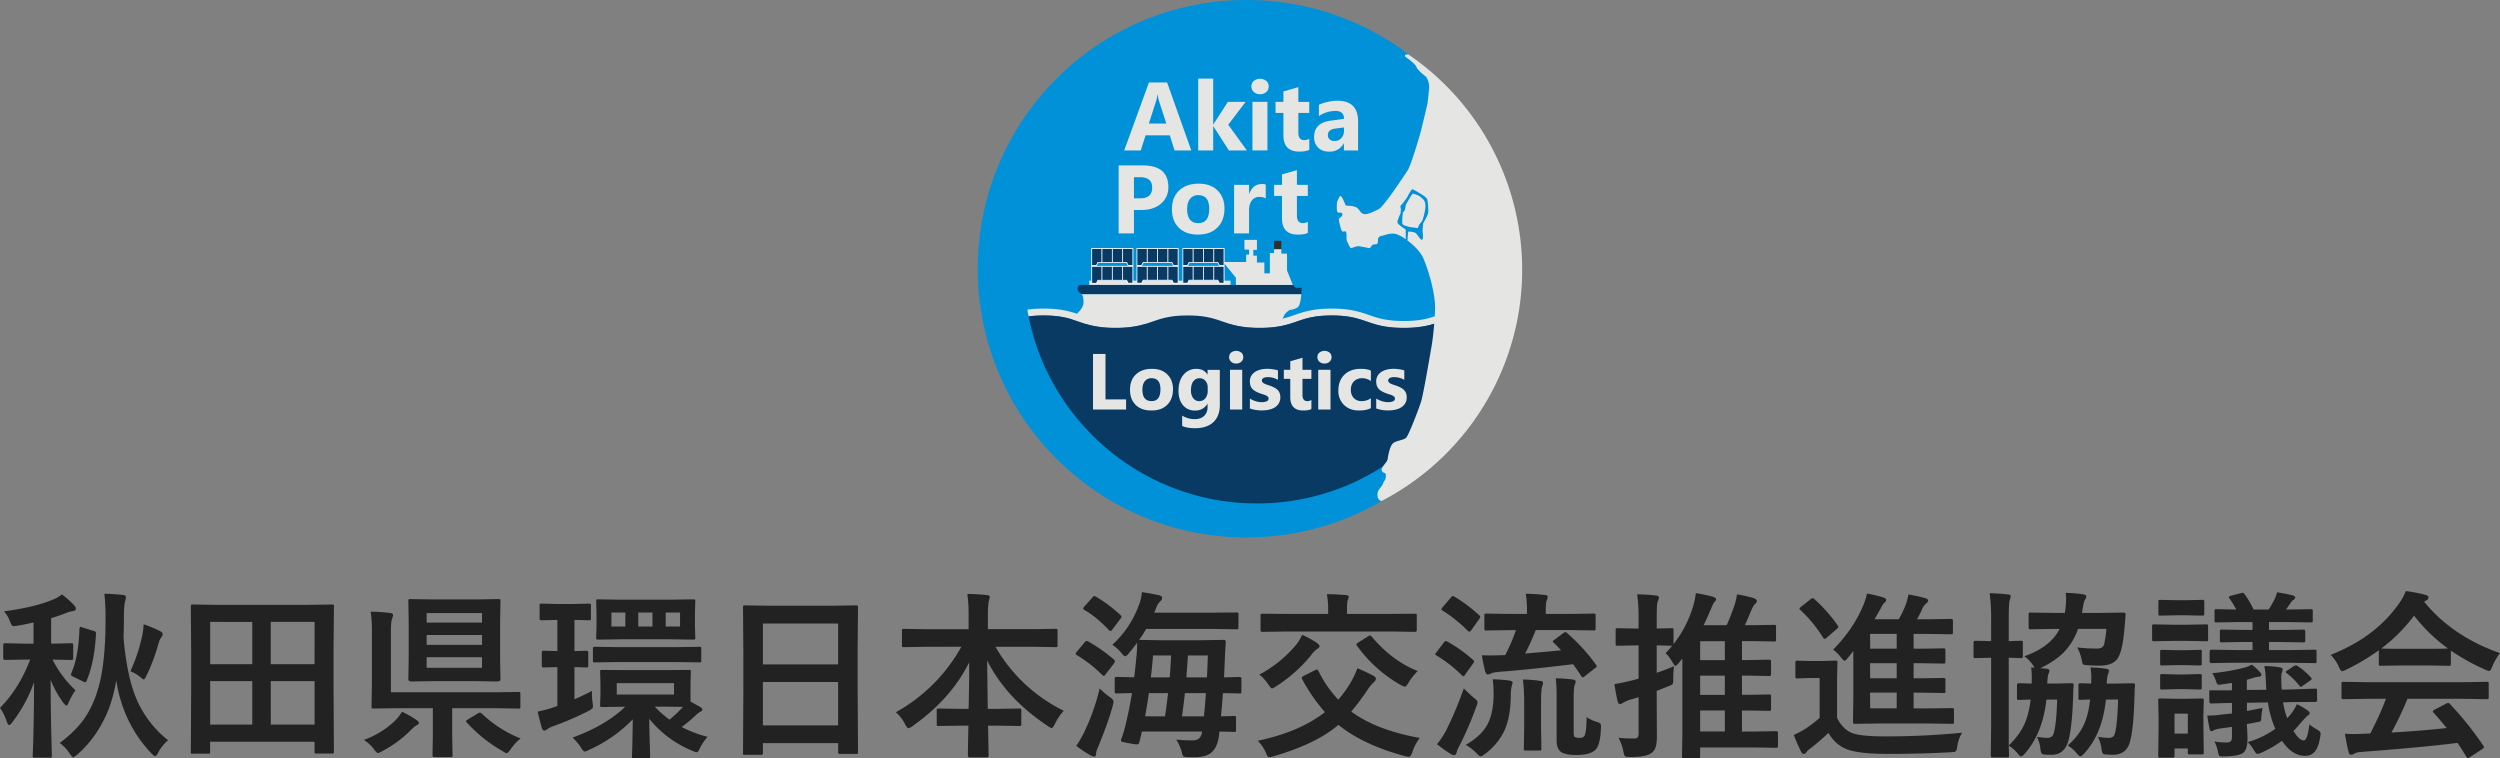 <svg xmlns="http://www.w3.org/2000/svg" viewBox="0 0 2202.51 668.12"><rect x="0" y="0" width="2202.51" height="668.12" fill="#808080" stroke="none"/><defs><style>.cls-1{fill:#0091d8;}.cls-2{fill:#e5e5e4;}.cls-3{fill:#083a63;}.cls-4{fill:#2d2e2e;}.cls-5,.cls-6{fill:#fff;}.cls-6{stroke:#fff;stroke-miterlimit:10;stroke-width:0.5px;}.cls-7{fill:#222;}</style></defs><g id="レイヤー_2" data-name="レイヤー 2"><g id="レイヤー_5" data-name="レイヤー 5"><circle class="cls-1" cx="1098.14" cy="236.74" r="236.74"/><path class="cls-2" d="M919.33,277.94c15.36,0,22.84,2.58,30.75,5.3s16.35,5.64,32.73,5.64,24.69-2.87,32.73-5.64,15.39-5.3,30.76-5.3,22.83,2.58,30.75,5.3,16.35,5.64,32.73,5.64,24.69-2.87,32.73-5.64,15.39-5.3,30.75-5.3,22.84,2.58,30.76,5.3,16.35,5.64,32.73,5.64,24.69-2.87,32.73-5.64,15.39-5.3,30.75-5.3c3.12,0,5.91.11,8.46.3q.58-3,1.08-6c-2.86-.24-6-.37-9.54-.37-16.38,0-24.69,2.86-32.73,5.63s-15.39,5.3-30.75,5.3-22.84-2.57-30.76-5.3-16.35-5.63-32.73-5.63-24.69,2.86-32.73,5.63-15.39,5.3-30.75,5.3-22.84-2.57-30.75-5.3-16.35-5.63-32.73-5.63-24.7,2.86-32.74,5.63-15.39,5.3-30.75,5.3-22.84-2.57-30.75-5.3-16.35-5.63-32.73-5.63a104.61,104.61,0,0,0-14.24.88c.34,2,.7,4,1.1,6A99.49,99.49,0,0,1,919.33,277.94Z"/><rect class="cls-2" x="959.63" y="247.27" width="124.5" height="7.63"/><path class="cls-3" d="M1146.76,253.55h-5L1139,251h-50.16v0s-132.82,0-136.25,0-3.26,2.95-3.13,4.49c.79,2.58,2.35,2.38,3.55,3.66h193.49C1146.74,256.08,1146.76,253.55,1146.76,253.55Z"/><path class="cls-2" d="M954.59,266c.11,9-12.37,12.69-9.6,18.1a3,3,0,0,0,2.68,1.52h179.11s3.27-4.29,4.3-7.19,5.22-5.4,5.22-5.4a13.63,13.63,0,0,0,6.91-2.32c2-1.36,2.9-7,3.27-11.47H953C953.86,260.15,954.54,261.85,954.59,266Z"/><polygon class="cls-2" points="1138.98 251.04 1133.88 238.23 1133.88 223.4 1128.84 223.4 1128.84 219.48 1122.49 219.48 1122.49 222.93 1118.76 222.93 1118.76 240.78 1113.9 240.78 1113.9 231.28 1107.37 231.28 1107.37 225.25 1104.19 225.25 1104.19 220.15 1107.37 220.15 1107.37 211.35 1096.35 211.35 1096.35 219.92 1100.46 219.92 1100.46 224.32 1097.84 224.32 1097.84 230.85 1077.65 230.85 1088.82 244.72 1088.82 251.04 1138.98 251.04"/><rect class="cls-4" x="1122.49" y="212.14" width="6.35" height="7.34"/><path class="cls-3" d="M1269.48,283.24c-8,2.77-16.35,5.64-32.73,5.64s-24.69-2.87-32.73-5.64-15.39-5.3-30.76-5.3-22.83,2.58-30.75,5.3-16.35,5.64-32.73,5.64-24.69-2.87-32.73-5.64-15.39-5.3-30.75-5.3-22.84,2.58-30.76,5.3-16.35,5.64-32.73,5.64-24.69-2.87-32.73-5.64-15.39-5.3-30.75-5.3a99.49,99.49,0,0,0-13.14.79c18.75,94,101.7,164.8,201.2,164.8,99.67,0,182.72-71.07,201.3-165.29-2.55-.19-5.34-.3-8.46-.3C1284.87,277.94,1277.39,280.52,1269.48,283.24Z"/><path class="cls-2" d="M1049.52,132.54h-14.7l-4.26-13.32h-21.3L1005,132.54H990.42l21.81-59.89h16Zm-22-23.68L1021,88.73a26.1,26.1,0,0,1-1-5.39h-.34a22.58,22.58,0,0,1-1,5.22l-6.52,20.3Z"/><path class="cls-2" d="M1098.49,132.54h-15.83L1069,111.32h-.17v21.22h-13.2V69.22h13.2v40.31h.17l12.73-19.76h15.67l-15.33,20.09Z"/><path class="cls-2" d="M1110.09,83a7.67,7.67,0,0,1-5.47-2,6.38,6.38,0,0,1-2.13-4.86,6.18,6.18,0,0,1,2.13-4.85,8.93,8.93,0,0,1,11,0,6.2,6.2,0,0,1,2.11,4.85,6.36,6.36,0,0,1-2.11,4.93A7.84,7.84,0,0,1,1110.09,83Zm6.52,49.53h-13.2V89.77h13.2Z"/><path class="cls-2" d="M1153.5,132q-2.93,1.54-8.82,1.55-14,0-14-14.5V99.5h-6.93V89.77h6.93V80.54l13.16-3.76v13h9.61V99.5h-9.61v17.3q0,6.67,5.3,6.68a8.93,8.93,0,0,0,4.31-1.21Z"/><path class="cls-2" d="M1196.46,132.54H1184V126.4h-.16a14,14,0,0,1-12.74,7.19q-6.22,0-9.8-3.53a12.67,12.67,0,0,1-3.57-9.42q0-12.45,14.75-14.37l11.61-1.54q0-7-7.61-7a26,26,0,0,0-14.53,4.55V92.32a32.4,32.4,0,0,1,7.54-2.5,39.3,39.3,0,0,1,8.71-1.09q18.28,0,18.29,18.25Zm-12.4-17.37v-2.88l-7.77,1q-6.43.84-6.43,5.8a4.8,4.8,0,0,0,1.56,3.7,6,6,0,0,0,4.24,1.44,7.83,7.83,0,0,0,6.06-2.57A9.27,9.27,0,0,0,1184.06,115.17Z"/><path class="cls-2" d="M999,185v20.63H985.54v-59.9h21.14q22.64,0,22.63,19.09a18.31,18.31,0,0,1-6.49,14.6q-6.5,5.58-17.36,5.58Zm0-28.91v18.67h5.31q10.77,0,10.77-9.44,0-9.22-10.77-9.23Z"/><path class="cls-2" d="M1055.41,206.68q-10.7,0-16.81-6t-6.12-16.27q0-10.6,6.35-16.6t17.16-6q10.66,0,16.71,6t6.06,15.85q0,10.65-6.25,16.83T1055.41,206.68Zm.34-34.75a8.78,8.78,0,0,0-7.27,3.22c-1.73,2.14-2.59,5.18-2.59,9.1q0,12.33,9.94,12.32,9.48,0,9.48-12.65Q1065.31,171.94,1055.75,171.93Z"/><path class="cls-2" d="M1115.13,174.77a11.46,11.46,0,0,0-5.55-1.29,8,8,0,0,0-6.73,3.15q-2.41,3.15-2.42,8.58v20.43h-13.2V162.87h13.2v7.93h.17q3.14-8.69,11.27-8.68a8.38,8.38,0,0,1,3.26.5Z"/><path class="cls-2" d="M1152.24,205.14q-2.92,1.55-8.81,1.54-14,0-14-14.49V172.6h-6.93v-9.73h6.93v-9.23l13.16-3.76v13h9.61v9.73h-9.61v17.29q0,6.69,5.31,6.68a8.92,8.92,0,0,0,4.3-1.21Z"/><path class="cls-2" d="M992.12,360.8H962.94v-49h11v40.05h18.14Z"/><path class="cls-2" d="M1014.3,361.65q-8.74,0-13.75-4.9t-5-13.31q0-8.69,5.2-13.58t14-4.91q8.72,0,13.67,4.91t5,13q0,8.71-5.1,13.78T1014.3,361.65Zm.28-28.43a7.21,7.21,0,0,0-6,2.63q-2.11,2.64-2.12,7.45,0,10.08,8.13,10.08,7.75,0,7.76-10.35Q1022.4,333.22,1014.58,333.22Z"/><path class="cls-2" d="M1074.67,356.8q0,9.74-5.64,15.09t-16.33,5.35q-7.08,0-11.21-2v-9.09a21.41,21.41,0,0,0,10.9,3.14c3.64,0,6.47-1,8.47-2.88a10.36,10.36,0,0,0,3-7.85v-2.76h-.14a12,12,0,0,1-10.9,5.87,13.1,13.1,0,0,1-10.62-4.71c-2.63-3.14-3.93-7.36-3.93-12.65q0-8.88,4.37-14.11a14.29,14.29,0,0,1,11.51-5.23q6.4,0,9.57,4.92h.14v-4.06h10.8ZM1064,344v-2.77a8.52,8.52,0,0,0-2-5.66,6.35,6.35,0,0,0-5.11-2.34,6.62,6.62,0,0,0-5.64,2.81c-1.36,1.86-2,4.49-2,7.89a11.13,11.13,0,0,0,2,6.92,6.34,6.34,0,0,0,5.33,2.54,6.61,6.61,0,0,0,5.42-2.58A10.56,10.56,0,0,0,1064,344Z"/><path class="cls-2" d="M1089.07,320.27a6.3,6.3,0,0,1-4.47-1.62,5.23,5.23,0,0,1-1.74-4,5.06,5.06,0,0,1,1.74-4,7.3,7.3,0,0,1,9,0,5.08,5.08,0,0,1,1.72,4,5.2,5.2,0,0,1-1.72,4A6.41,6.41,0,0,1,1089.07,320.27Zm5.33,40.53h-10.79v-35h10.79Z"/><path class="cls-2" d="M1101.15,359.88v-8.75a22.61,22.61,0,0,0,5.31,2.39,17.43,17.43,0,0,0,5,.79,10.59,10.59,0,0,0,4.52-.79,2.53,2.53,0,0,0,1.66-2.39,2.22,2.22,0,0,0-.75-1.71,7.25,7.25,0,0,0-1.93-1.2,22.14,22.14,0,0,0-2.58-.92c-.94-.27-1.83-.58-2.7-.92a27,27,0,0,1-3.67-1.69,11,11,0,0,1-2.67-2.1,8.3,8.3,0,0,1-1.64-2.77,11.22,11.22,0,0,1-.56-3.73,9.56,9.56,0,0,1,1.28-5.06,10.38,10.38,0,0,1,3.42-3.46,15.54,15.54,0,0,1,4.88-2,25,25,0,0,1,5.73-.64,31.52,31.52,0,0,1,4.71.36,36.12,36.12,0,0,1,4.72,1v8.34a17,17,0,0,0-4.39-1.79,18.51,18.51,0,0,0-4.6-.6,9.84,9.84,0,0,0-2,.19,6.47,6.47,0,0,0-1.66.54,3,3,0,0,0-1.12.93,2.06,2.06,0,0,0-.41,1.28,2.37,2.37,0,0,0,.61,1.64,5.46,5.46,0,0,0,1.61,1.18,16.78,16.78,0,0,0,2.2.89l2.41.8a31.79,31.79,0,0,1,3.9,1.64,12.59,12.59,0,0,1,3,2.08,8.2,8.2,0,0,1,1.91,2.81,11.18,11.18,0,0,1-.68,9.14,10.9,10.9,0,0,1-3.59,3.59,16.25,16.25,0,0,1-5.16,2,28.73,28.73,0,0,1-6.07.63A31.34,31.34,0,0,1,1101.15,359.88Z"/><path class="cls-2" d="M1155.35,360.39c-1.59.84-4,1.26-7.21,1.26q-11.42,0-11.41-11.85v-16h-5.68v-8h5.68v-7.55l10.76-3.08v10.63h7.86v8h-7.86v14.15q0,5.46,4.34,5.46a7.33,7.33,0,0,0,3.52-1Z"/><path class="cls-2" d="M1166.84,320.27a6.3,6.3,0,0,1-4.47-1.62,5.23,5.23,0,0,1-1.74-4,5.06,5.06,0,0,1,1.74-4,7.3,7.3,0,0,1,9,0,5.09,5.09,0,0,1,1.73,4,5.21,5.21,0,0,1-1.73,4A6.41,6.41,0,0,1,1166.84,320.27Zm5.34,40.53h-10.8v-35h10.8Z"/><path class="cls-2" d="M1207.72,359.54c-2.44,1.41-6,2.11-10.56,2.11q-8.06,0-13.05-4.88a16.87,16.87,0,0,1-5-12.61q0-8.93,5.35-14.06t14.3-5.15c4.12,0,7.11.55,9,1.64v9.16a12.33,12.33,0,0,0-7.55-2.53,9.94,9.94,0,0,0-7.36,2.72,10.14,10.14,0,0,0-2.72,7.5,10,10,0,0,0,2.6,7.3,9.55,9.55,0,0,0,7.14,2.64,14.19,14.19,0,0,0,7.89-2.53Z"/><path class="cls-2" d="M1212.46,359.88v-8.75a22.79,22.79,0,0,0,5.31,2.39,17.48,17.48,0,0,0,5,.79,10.68,10.68,0,0,0,4.53-.79,2.53,2.53,0,0,0,1.65-2.39,2.22,2.22,0,0,0-.75-1.71,7.25,7.25,0,0,0-1.93-1.2,22.14,22.14,0,0,0-2.58-.92c-.93-.27-1.83-.58-2.7-.92a27,27,0,0,1-3.67-1.69,11,11,0,0,1-2.67-2.1,8.3,8.3,0,0,1-1.64-2.77,11.22,11.22,0,0,1-.56-3.73,9.56,9.56,0,0,1,1.28-5.06,10.38,10.38,0,0,1,3.42-3.46,15.54,15.54,0,0,1,4.88-2,25.1,25.1,0,0,1,5.73-.64,31.52,31.52,0,0,1,4.71.36,36.12,36.12,0,0,1,4.72,1v8.34a17,17,0,0,0-4.39-1.79,18.45,18.45,0,0,0-4.6-.6,9.84,9.84,0,0,0-2,.19,6.47,6.47,0,0,0-1.66.54,3,3,0,0,0-1.12.93,2.06,2.06,0,0,0-.41,1.28,2.37,2.37,0,0,0,.61,1.64,5.46,5.46,0,0,0,1.61,1.18,16.78,16.78,0,0,0,2.2.89l2.41.8a31.14,31.14,0,0,1,3.9,1.64,12.59,12.59,0,0,1,3,2.08,8.2,8.2,0,0,1,1.91,2.81,9.81,9.81,0,0,1,.67,3.82,10,10,0,0,1-1.35,5.32,10.9,10.9,0,0,1-3.59,3.59,16.25,16.25,0,0,1-5.16,2,28.73,28.73,0,0,1-6.07.63A31.34,31.34,0,0,1,1212.46,359.88Z"/><polygon class="cls-3" points="993.9 233.91 992.59 231.23 967.28 231.23 965.97 233.91 961.79 233.91 961.79 218.99 998.09 218.99 998.09 233.91 993.9 233.91"/><path class="cls-5" d="M997.71,219.36v14.18h-3.58l-1.1-2.26-.2-.42H967.05l-.21.42-1.1,2.26h-3.58V219.36h35.55m.75-.75H961.41v15.68h4.79l1.32-2.68h24.84l1.31,2.68h4.79V218.61Z"/><rect class="cls-6" x="970.72" y="219.29" width="0.18" height="11.46"/><rect class="cls-6" x="979.85" y="219.29" width="0.18" height="11.46"/><rect class="cls-6" x="988.97" y="219.29" width="0.18" height="11.46"/><polygon class="cls-3" points="993.9 249.58 992.59 246.9 967.28 246.9 965.97 249.58 961.79 249.58 961.79 234.66 998.09 234.66 998.09 249.58 993.9 249.58"/><path class="cls-5" d="M997.71,235v14.17h-3.58L993,247l-.2-.42H967.05l-.21.42-1.1,2.26h-3.58V235h35.55m.75-.75H961.41V250h4.79l1.32-2.68h24.84l1.31,2.68h4.79V234.29Z"/><rect class="cls-6" x="970.72" y="234.96" width="0.18" height="11.46"/><rect class="cls-6" x="979.85" y="234.96" width="0.18" height="11.46"/><rect class="cls-6" x="988.97" y="234.96" width="0.18" height="11.46"/><polygon class="cls-3" points="1033.77 233.91 1032.46 231.23 1007.15 231.23 1005.84 233.91 1001.66 233.91 1001.66 218.99 1037.96 218.99 1037.96 233.91 1033.77 233.91"/><path class="cls-5" d="M1037.58,219.36v14.18H1034l-1.1-2.26-.2-.42h-25.78l-.21.42-1.11,2.26H1002V219.36h35.55m.75-.75h-37v15.68h4.79l1.32-2.68h24.84l1.31,2.68h4.79V218.61Z"/><rect class="cls-6" x="1010.59" y="219.29" width="0.18" height="11.46"/><rect class="cls-6" x="1019.72" y="219.29" width="0.18" height="11.46"/><rect class="cls-6" x="1028.84" y="219.29" width="0.18" height="11.46"/><polygon class="cls-3" points="1033.77 249.58 1032.46 246.9 1007.15 246.9 1005.84 249.58 1001.66 249.58 1001.66 234.66 1037.96 234.66 1037.96 249.58 1033.77 249.58"/><path class="cls-5" d="M1037.58,235v14.17H1034l-1.1-2.26-.2-.42h-25.78l-.21.42-1.11,2.26H1002V235h35.55m.75-.75h-37V250h4.79l1.32-2.68h24.84l1.31,2.68h4.79V234.29Z"/><rect class="cls-6" x="1010.59" y="234.96" width="0.18" height="11.46"/><rect class="cls-6" x="1019.72" y="234.96" width="0.18" height="11.46"/><rect class="cls-6" x="1028.84" y="234.96" width="0.18" height="11.46"/><polygon class="cls-3" points="1074.2 233.91 1072.89 231.23 1047.58 231.23 1046.27 233.91 1042.09 233.91 1042.09 218.99 1078.38 218.99 1078.38 233.91 1074.2 233.91"/><path class="cls-5" d="M1078,219.36v14.18h-3.58l-1.1-2.26-.21-.42h-25.77l-.21.42-1.11,2.26h-3.57V219.36H1078m.75-.75h-37v15.68h4.79l1.31-2.68h24.84l1.31,2.68h4.8V218.61Z"/><rect class="cls-6" x="1051.02" y="219.29" width="0.18" height="11.46"/><rect class="cls-6" x="1060.15" y="219.29" width="0.18" height="11.46"/><rect class="cls-6" x="1069.27" y="219.29" width="0.18" height="11.46"/><polygon class="cls-3" points="1074.2 249.58 1072.89 246.9 1047.58 246.9 1046.27 249.58 1042.09 249.58 1042.09 234.66 1078.38 234.66 1078.38 249.58 1074.2 249.58"/><path class="cls-5" d="M1078,235v14.17h-3.58l-1.1-2.26-.21-.42h-25.77l-.21.42-1.11,2.26h-3.57V235H1078m.75-.75h-37V250h4.79l1.31-2.68h24.84L1074,250h4.8V234.29Z"/><rect class="cls-6" x="1051.02" y="234.96" width="0.18" height="11.46"/><rect class="cls-6" x="1060.15" y="234.96" width="0.18" height="11.46"/><rect class="cls-6" x="1069.27" y="234.96" width="0.18" height="11.46"/><path class="cls-2" d="M1248.37,200.89c1.27.3,1.39-2,1.74-2.67s2.54-2.84,3.23-4.51a67,67,0,0,0,2-7.87c.29-1.39.87-5.09,0-7.75s-3.41-4-4.16-4.85-5.44-2.66-6.42-2.55-6.3,9.95-6.3,9.95a45.26,45.26,0,0,1-.81,4.51c-.23.4-1.74,2.19-1.74,2.19l-.46,4.75a46.83,46.83,0,0,0,0,5c.17,1.21,4.45,2.31,5.44,2.66S1247.1,200.59,1248.37,200.89Z"/><path class="cls-2" d="M1240.78,47.89c-.64.07-1.16.12-1.52.12-2.29,0-1.19,2-1.19,2s8.73,5.84,9.83,9,8.48,8.64,8.48,8.64a16.53,16.53,0,0,1,2.71,8.82c-.17,4.66-1.53,15.08-1.53,15.08s-5.08,21.62-6.1,25.26S1243,146,1240.1,150.22s-20.91,32-25.68,34.2-10.23,5.21-13.47,3.94-3.12-4.7-7-6.1-8-.77-8.39-1.4-3.75-9.79-5.09-8a24.76,24.76,0,0,0-2.54,5.34s-.76,8.2.63,8.9,4.71-.57,4,2.29-3.56,2-2.93,5,1.78,8.52,2.93,9.41,2.35-1,3.3.64-.19,6.1,1,8.39,2.35,5.59,3.43,5.72,4.58-2.1,7.76-1.53,6,1.09,7.88,1.53,1.71-2,3.56-2.93,2.92.45,4.06-1.27-.89-5.46,3.06-6.35,8.58-3.12,13.47-1.78a32.78,32.78,0,0,1,8.37,4.56v-8.57s-7.29-4.46-7.29-6.48,2.78-8,2.78-8l.23-3.35-.46-2.89,2.31-2.55,3.7-5.09s3.47-7,4.51-7.05,5.2,2.66,6.36,3.35,6.19,3.47,6.82,5.56,1.27,9.71.7,12.25-4.17,8.27-4.28,9-.58,6.71-.58,6.71,1.1,6.77-.35,7.52-4.28-5.21-6.13-6.13a13.56,13.56,0,0,0-6-1c-.35.23-.75,6.49-.69,7.23,0,.28-.2.34-.48.31,5.59,4.09,11.71,9.94,14.26,15.72,4.33,9.79,10.68,30.76,10.43,44.24-.1,5.07-.48,10.65-.92,15.64-.22,2.46-.45,4.79-.67,6.83-.52,4.79-1,8-1,8s-7.38,44.23-9.67,51.6-10.8,29.12-13,31.79-10,2.54-12.46,5.84-3.56,10.05-4.07,13.23-6.23,7.11-5.08,10.17,3.74.63,3.52,4.83-1.87,4.19-2.51,6.61-4.57,5.08-4.83,8.64c-.22,3.06.23,5.37,3.34,6.76a229.82,229.82,0,0,0,119.75-159.27q.66-3.35,1.22-6.72a229.74,229.74,0,0,0-97.19-227.61Z"/><path class="cls-7" d="M21.83,567.06h7.72V548.39q-7,1.7-14.2,2.85a27.41,27.41,0,0,1-3.16.39,2.13,2.13,0,0,1-2-1.08,23.24,23.24,0,0,1-1.46-3.24,25.44,25.44,0,0,0-5.25-8.72Q30.71,535,47.29,528a31.33,31.33,0,0,0,7.25-4.32,82.39,82.39,0,0,1,11,9.8,4.46,4.46,0,0,1,1.23,2.85c0,1.23-.9,1.93-2.7,2.08A30.86,30.86,0,0,0,58.32,540q-4.78,2-13.27,4.63v22.45h1.24l16.43-.39a2.39,2.39,0,0,1,1.54.31,2.75,2.75,0,0,1,.24,1.46v11.19c0,.88-.11,1.39-.31,1.54a2.86,2.86,0,0,1-1.47.23l-16.43-.3a95.87,95.87,0,0,0,20.21,27A59.69,59.69,0,0,0,60.41,619c-.62,1.69-1.26,2.54-1.93,2.54-.52,0-1.42-.79-2.7-2.39a94.88,94.88,0,0,1-11.19-20.21q.07,24.3.62,48.68.15,4.24.38,13.58c.06,2.57.08,4.11.08,4.63,0,.82-.1,1.31-.31,1.46a2.59,2.59,0,0,1-1.39.23H30.47c-.82,0-1.31-.1-1.46-.31a2.57,2.57,0,0,1-.23-1.38Q29.86,643.58,30,601a128,128,0,0,1-19.29,35.49c-1.13,1.49-2,2.24-2.7,2.24s-1.23-1-2-2.86a49.49,49.49,0,0,0-6-12.26q16.82-16.9,26.54-42.51H21.83l-17.43.3c-1,0-1.55-.59-1.55-1.77V568.44c0-1.18.52-1.77,1.55-1.77Zm88.26-36.88q-.93,4.17-.92,14.89,0,4.86-.31,16.89,3,34.57,11.57,54.32a93.64,93.64,0,0,0,27.62,35.87,36.12,36.12,0,0,0-8.72,11c-1.08,2-2,3-2.62,3s-1.73-.75-3.17-2.24q-25.14-26.38-31.16-64.57a126.88,126.88,0,0,1-6.48,25Q86,649.37,67.81,665c-1.8,1.49-2.9,2.23-3.31,2.23s-1.47-1-2.86-3a35.32,35.32,0,0,0-9-9.65Q67,643.82,75,632.09A92.81,92.81,0,0,0,86.1,607.94Q93,585.8,93,545.22A221,221,0,0,0,92,523.08c6,.15,11.5.52,16.43,1.08,1.7.21,2.55.9,2.55,2.08A22.09,22.09,0,0,1,110.09,530.18Zm-37.42,22.6,9.65,3a3.83,3.83,0,0,1,1.93.93,2.93,2.93,0,0,1,.3,1.62q-1.23,24.3-7.94,40.73c-.52,1.34-1,2-1.54,2a5.55,5.55,0,0,1-1.78-.62L64,595.91c-1-.46-1.47-1-1.47-1.54a4.11,4.11,0,0,1,.39-1.47Q69.27,578.08,70,554c.11-1.13.41-1.7.93-1.7A7.63,7.63,0,0,1,72.67,552.78Zm42.2,38.58a144.9,144.9,0,0,0,10.11-30,53.12,53.12,0,0,0,1.54-11.42,132.5,132.5,0,0,1,13.5,5.55c2.22,1,3.32,2.09,3.32,3.17a4.73,4.73,0,0,1-1.23,2.85c-1,1.23-2,3.5-2.86,6.79a159.06,159.06,0,0,1-10.33,27.16c-1,2.11-1.7,3.16-2.17,3.16s-1.51-.75-3.31-2.24A32.66,32.66,0,0,0,114.87,591.36Z"/><path class="cls-7" d="M183.46,664H169.8a1.29,1.29,0,0,1-1.69-1.7l.31-56.24V575.7l-.31-41.43c0-.83.1-1.31.31-1.47a2.89,2.89,0,0,1,1.46-.23l21.45.31H271l21.52-.31c.82,0,1.31.1,1.47.31a2.7,2.7,0,0,1,.23,1.39L293.86,571v35.1l.31,56.09c0,.82-.11,1.31-.31,1.47a2.72,2.72,0,0,1-1.39.23H278.89c-.87,0-1.39-.11-1.54-.31a2.62,2.62,0,0,1-.23-1.39v-8.72h-92v8.87c0,.83-.11,1.32-.31,1.47A2.72,2.72,0,0,1,183.46,664Zm1.7-116.11v37.27h37.1V547.92Zm0,90.5h37.1V600.07h-37.1Zm92-90.5H238.54v37.27h38.58Zm-38.58,90.5h38.58V600.07H238.54Z"/><path class="cls-7" d="M354.19,627.08a79.29,79.29,0,0,1,12.5,7.09c1.59,1.14,2.39,2,2.39,2.55,0,1-.75,1.8-2.24,2.31a28.39,28.39,0,0,0-5,4.33,103.73,103.73,0,0,1-25.15,18.43,12.5,12.5,0,0,1-3.63,1.62c-.88,0-2.08-1.15-3.63-3.47a37.67,37.67,0,0,0-8.87-8.1,77,77,0,0,0,27.78-17.2A45.37,45.37,0,0,0,354.19,627.08ZM326.57,538.9a146.18,146.18,0,0,1,17.2,1.15q2.55.24,2.55,2a18.11,18.11,0,0,1-.93,3.32q-1,2.46-1,11v53.54H436l20.75-.31c.82,0,1.31.11,1.46.31a2.59,2.59,0,0,1,.24,1.39v11.26a1.29,1.29,0,0,1-1.7,1.7L436,623.91H398.39v24.31l.31,17.12c0,.82-.1,1.31-.31,1.47A2.65,2.65,0,0,1,397,667H382.58c-1,0-1.54-.57-1.54-1.7l.3-17.12V623.91H350.1l-21.06.31c-.83,0-1.31-.1-1.47-.31a2.67,2.67,0,0,1-.23-1.39l.31-20.21V556.64A120.1,120.1,0,0,0,326.57,538.9ZM439,527.79c.93,0,1.5.1,1.7.31a2.78,2.78,0,0,1,.23,1.46l-.31,17.05v34.95l.31,17.05c0,1.18-1.15,1.77-3.47,1.77l-18.82-.31H383.43l-20.37.31c-2.21,0-3.32-.59-3.32-1.77l.31-17.05V546.61l-.31-17.05c0-.87.11-1.39.31-1.54a2.86,2.86,0,0,1,1.47-.23l20.29.31h36.8Zm-63.1,12.34v8.41h48.75v-8.41Zm0,28h48.75v-8.72H375.87Zm48.75,20.21V579H375.87v9.34Zm34,62.26a43.48,43.48,0,0,0-8.72,9.49c-1.7,2.31-2.85,3.47-3.47,3.47s-1.78-.59-3.63-1.78a128.4,128.4,0,0,1-31.63-25.3,1.7,1.7,0,0,1-.62-1.08c0-.36.54-.88,1.62-1.54l8.64-5.25a4.19,4.19,0,0,1,1.93-.77,2.48,2.48,0,0,1,1.62.77A105.86,105.86,0,0,0,458.65,650.61Z"/><path class="cls-7" d="M521.6,608.72c-.05.82-.08,1.62-.08,2.39a56.85,56.85,0,0,0,.54,7.87c.21,1.69.31,2.75.31,3.16a2.94,2.94,0,0,1-.65,2.12,19.6,19.6,0,0,1-3.44,2.2,275.71,275.71,0,0,1-31.16,13.42,18.22,18.22,0,0,0-4.94,2.55,4.53,4.53,0,0,1-2.47,1.23c-.93,0-1.67-.69-2.24-2.08q-1.31-4-3.78-14.66a109.8,109.8,0,0,0,15.12-4.16l2.24-.78V587.73l-12.19.31c-1,0-1.54-.59-1.54-1.77V574.92c0-1.08.51-1.62,1.54-1.62l12.19.31V546.15h-.31l-13.58.31a2.48,2.48,0,0,1-1.54-.31,3.46,3.46,0,0,1-.23-1.54V533.5c0-.83.1-1.32.31-1.47a2.89,2.89,0,0,1,1.46-.23l13.74.31h14.27l13.73-.31c.82,0,1.31.1,1.47.31a2.7,2.7,0,0,1,.23,1.39v11.11a2.68,2.68,0,0,1-.31,1.62,2.72,2.72,0,0,1-1.39.23l-12.81-.31v27.46l10.42-.31q1.77,0,1.77,1.62v11.35c0,.87-.13,1.38-.38,1.54a2.48,2.48,0,0,1-1.39.23l-3.24-.08q-3.24-.15-7.18-.23v28.39Q514.66,612.26,521.6,608.72Zm65.27-18.37,20-.15a2.88,2.88,0,0,1,1.54.23c.16.16.23.62.23,1.39l-.3,10.11v16.12l9.18,5.17a2.48,2.48,0,0,1,1.23,2.08c0,.57-.57,1.16-1.7,1.78a15,15,0,0,0-3.31,2.31A128,128,0,0,1,600.6,640.5a102.51,102.51,0,0,0,22.76,8.64,46.79,46.79,0,0,0-6.48,9.49c-1.18,2.73-2.19,4.09-3,4.09a11.78,11.78,0,0,1-3.78-1.24A94.18,94.18,0,0,1,572,633.25q.15,13.18.54,24.45.22,7.88.23,8.72c0,1.13-.51,1.7-1.54,1.7H558.55c-.87,0-1.38-.1-1.54-.31a2.7,2.7,0,0,1-.23-1.39c0-.67.05-2.42.15-5.24q.39-12.88.54-27.47a122.94,122.94,0,0,1-38.72,27,9.85,9.85,0,0,1-3.63,1.39q-1.23,0-3.47-3.78a45.23,45.23,0,0,0-7.18-8.48q29.7-11,46.37-27.24l-20.21.31c-.93,0-1.5-.1-1.7-.31a2,2,0,0,1-.23-1.23l.31-10.11v-9.33l-.31-10.11c0-.82.13-1.31.38-1.47a4.27,4.27,0,0,1,1.55-.15l20.83.15Zm-41.43-7.09-21.37.3q-1.23,0-1.47-.3a2.72,2.72,0,0,1-.23-1.39V571.53c0-.82.1-1.31.31-1.47a2.72,2.72,0,0,1,1.39-.23l21.37.31h49l21.6-.31a2.46,2.46,0,0,1,1.54.31,2.62,2.62,0,0,1,.23,1.39v10.34c0,.82-.1,1.31-.3,1.46a2.86,2.86,0,0,1-1.47.23l-21.6-.3Zm2.7-54.93h41.51l21.21-.31c.82,0,1.31.1,1.47.31a2.7,2.7,0,0,1,.23,1.39l-.31,10.56v11.11l.31,10.19c0,.92-.1,1.49-.31,1.69a2.59,2.59,0,0,1-1.39.24l-21.21-.31H548.76l-21.84.31c-.82,0-1.31-.13-1.46-.39a3,3,0,0,1-.23-1.54l.31-10.19V540.28l-.31-10.56c0-.83.1-1.32.31-1.47a2.65,2.65,0,0,1,1.38-.23ZM538.65,552h12.27V539.67H538.65Zm55.16,59.87v-10H543.36v10Zm-31.48-72.21V552h12.5V539.67Zm24.54,82.93h-10a87.13,87.13,0,0,0,13,11.42,115.38,115.38,0,0,0,11.88-11.26ZM599.13,552V539.67H586.48V552Z"/><path class="cls-7" d="M670.42,665H656.3a1.29,1.29,0,0,1-1.7-1.7l.31-56.24V576.47l-.31-41.28a2.68,2.68,0,0,1,.31-1.62,3,3,0,0,1,1.47-.23l21.75.31h54.24l21.83-.31c.83,0,1.31.13,1.47.39a2.89,2.89,0,0,1,.23,1.46l-.31,36.57v35.1l.31,55.55c0,.87-.1,1.39-.31,1.54a2.57,2.57,0,0,1-1.39.24h-14c-.87,0-1.39-.11-1.54-.31a2.86,2.86,0,0,1-.23-1.47V654.7H672.12v8.56c0,.82-.11,1.31-.31,1.47A2.72,2.72,0,0,1,670.42,665Zm1.7-115.65v36h66.27v-36Zm0,89.72h66.27V600.85H672.12Z"/><path class="cls-7" d="M816.54,569.83l-20.21.31c-.83,0-1.32-.1-1.47-.31a2.7,2.7,0,0,1-.23-1.39V555.71c0-.82.1-1.31.31-1.46a2.59,2.59,0,0,1,1.39-.23l20.21.31h36.8V543.76a147.56,147.56,0,0,0-1.08-20.53q10.18.24,17.36,1.08c1.59.16,2.39.67,2.39,1.55,0,.2-.31,1.59-.93,4.16q-.76,3.4-.77,13.27v11h39.35L930,554c.83,0,1.32.1,1.47.31a2.65,2.65,0,0,1,.23,1.38v12.73c0,.83-.1,1.32-.31,1.47a2.7,2.7,0,0,1-1.39.23l-20.36-.31H877a141.26,141.26,0,0,0,60.17,56.4,46,46,0,0,0-7.71,11.42q-1.93,3.78-3,3.78c-.57,0-1.67-.59-3.32-1.78q-36.72-24.37-53.46-57.78,0,.46.54,42.66h8.17l19.45-.31c.92,0,1.46.11,1.62.31a2.15,2.15,0,0,1,.31,1.39v12c0,.78-.11,1.25-.31,1.43a3,3,0,0,1-1.62.27l-19.45-.31h-7.86q.07,7.95.3,18.13.16,7.26.16,8.26c0,1.08-.59,1.62-1.78,1.62H854.5c-1.19,0-1.78-.54-1.78-1.62q0-6,.46-26.39H846.4l-19.45.31c-.82,0-1.31-.1-1.46-.31a2.57,2.57,0,0,1-.23-1.39v-12c0-.82.1-1.31.31-1.47a2.65,2.65,0,0,1,1.38-.23l19.45.31h6.94q.54-20.21.54-41-15.9,32-49.76,56.09c-1.75,1.29-3,1.93-3.7,1.93s-1.83-1.16-3-3.47a35.5,35.5,0,0,0-8.18-10.57,148,148,0,0,0,57.71-57.71Z"/><path class="cls-7" d="M958.72,565.13a141.69,141.69,0,0,1,22.84,16.12,2.23,2.23,0,0,1,.69,1.39,4,4,0,0,1-.77,1.77l-7.25,9.42c-.77,1.08-1.34,1.62-1.7,1.62a3.56,3.56,0,0,1-1.46-.78,112.79,112.79,0,0,0-22.3-17.43c-.72-.41-1.08-.82-1.08-1.24a3.82,3.82,0,0,1,.93-1.77l6.94-8.33c.67-.82,1.26-1.24,1.77-1.24A3.1,3.1,0,0,1,958.72,565.13Zm-10.57,92a90.35,90.35,0,0,0,7.1-12.19,193.63,193.63,0,0,0,13.58-38.42,64.47,64.47,0,0,0,8.72,7.48q3.47,2.24,3.47,4a18.17,18.17,0,0,1-.62,3.55Q976.55,636,967.6,657.7c-1.34,2.94-2,5-2,6.33q0,2.55-1.62,2.55a8.56,8.56,0,0,1-3.47-1.24A113.64,113.64,0,0,1,948.15,657.09Zm17.36-131.46a122.87,122.87,0,0,1,21.68,16.27,1.87,1.87,0,0,1,.85,1.32,4.28,4.28,0,0,1-1,2l-6.95,9.26c-.72.93-1.26,1.39-1.62,1.39a2.82,2.82,0,0,1-1.39-.7q-11.1-11.71-21.75-17.89-1.08-.54-1.08-1.08a4.21,4.21,0,0,1,1-1.78l7.1-8c.72-.88,1.31-1.31,1.77-1.31A3.17,3.17,0,0,1,965.51,525.63Zm14.43,42.43a88.72,88.72,0,0,0,23.22-34.41,41.72,41.72,0,0,0,2.86-12c5.19.73,10.18,1.62,15,2.7,1.9.47,2.86,1.27,2.86,2.4a4.19,4.19,0,0,1-1.39,2.7,15.5,15.5,0,0,0-3.63,5.32,48.93,48.93,0,0,1-2.08,4.94h51.84l20.68-.16a2.88,2.88,0,0,1,1.54.23c.16.16.23.6.23,1.32v11.41c0,.88-.13,1.42-.38,1.62a2.36,2.36,0,0,1-1.39.24l-20.68-.31H1009.8q-2.55,4.47-6.18,9.64l19.91.31h34.64l19.83-.31a1.7,1.7,0,0,1,1.92,1.93q-.54,7.95-.77,13.42l-.77,17.67,13.42-.31a2.64,2.64,0,0,1,1.62.31,2.59,2.59,0,0,1,.24,1.39v11.11a2.33,2.33,0,0,1-.27,1.43,2.73,2.73,0,0,1-1.59.27l-1.85-.08q-5.55-.15-12.57-.23-.47,7.56-1.7,20.44l11.34-.31a2.87,2.87,0,0,1,1.7.31,2.72,2.72,0,0,1,.23,1.39v10.65c0,.77-.1,1.24-.31,1.42a2.91,2.91,0,0,1-1.62.27l-1.77-.07c-3.45-.11-7.13-.18-11-.23l-.3,3.47q-1.4,10.56-6.72,15-4.86,4.09-14.11,4.09c-4.32,0-7.13,0-8.41-.15s-2.09-.42-2.39-.93a19.15,19.15,0,0,1-1.39-4.17,37.74,37.74,0,0,0-4.71-10.26,131.82,131.82,0,0,0,14.81.7c4.79,0,7.43-2.6,8-7.79H1006c-.78,3.44-1.47,6.37-2.09,8.79-.31,1.7-1.1,2.55-2.39,2.55a43.57,43.57,0,0,1-6.17-.93,59.21,59.21,0,0,1-6.4-1.31c-.93-.31-1.39-.72-1.39-1.24a5.64,5.64,0,0,1,.38-1.54,97,97,0,0,0,3.78-12.5q3.32-14,5.56-27.69-5.64.07-10.26.23l-3.17.08a2.48,2.48,0,0,1-1.54-.31,2.72,2.72,0,0,1-.23-1.39V598.07q0-1.23.39-1.47a2.41,2.41,0,0,1,1.38-.23l15.36.31q.91-6.63,2.16-19.9.47-5,.46-10.57-3.09,4.32-7.41,9.41c-1.39,1.7-2.44,2.54-3.16,2.54s-1.67-.89-3.16-2.7A34.8,34.8,0,0,0,979.94,568.06Zm28.93,63h17.51q1.08-6.78,2.7-20.44h-16.89Q1010.72,620.52,1008.87,631Zm6.94-53.62q-.69,9.35-1.93,19.29h16.59q.62-6.33,1.31-19.29Zm46.6,33.18H1043.9q-1.55,13.65-2.55,20.44h19.29Q1061.48,624.14,1062.41,610.57Zm1.7-33.18H1046.6l-1.39,19.29h18.13Q1064,583.41,1064.11,577.39Z"/><path class="cls-7" d="M1250.81,650.14a42.83,42.83,0,0,0-6.48,12.35c-1,2.83-2,4.24-3,4.24a24.12,24.12,0,0,1-3.63-.62q-37-9.95-58.55-27.54-19.07,16.59-57.09,27.7a20.11,20.11,0,0,1-3.63.77,2,2,0,0,1-1.77-1,20.42,20.42,0,0,1-1.39-2.93,37.17,37.17,0,0,0-7.1-10.5q37-7.86,59.1-25.22a151.14,151.14,0,0,1-20.06-29.09,2.91,2.91,0,0,1-.39-1.16c0-.51.59-1.08,1.78-1.69l10.1-5.1a4.88,4.88,0,0,1,1.55-.46c.41,0,.84.41,1.31,1.24a104.19,104.19,0,0,0,17.43,25.3,97.44,97.44,0,0,0,10.26-14,80.17,80.17,0,0,0,6.64-13.73q3.7,1.55,8.25,3.7,4.78,2.39,5.63,2.78,2.4,1.3,2.4,2.85c0,1-.65,2-1.93,3.16a36.83,36.83,0,0,0-5.79,7.1,226.44,226.44,0,0,1-14,18.6Q1212.3,643.13,1250.81,650.14Zm-141.42-55.77a108.11,108.11,0,0,0,31.79-25.46,37.33,37.33,0,0,0,6-9.65,88.76,88.76,0,0,1,12.5,6.79c1.9,1.34,2.85,2.39,2.85,3.17s-.69,1.62-2.08,2.54a20.52,20.52,0,0,0-5.48,5.63,130.65,130.65,0,0,1-30.55,27.16c-1.9,1.29-3.16,1.93-3.78,1.93s-1.52-.9-2.7-2.7Q1113.47,597.15,1109.39,594.37Zm22.92-38-20.06.31c-1.13,0-1.7-.52-1.7-1.55v-12.8c0-.82.1-1.31.31-1.47a3.55,3.55,0,0,1,1.39-.15l20.06.15h37.8v-2.85a70.94,70.94,0,0,0-1.16-14.51q7.48,0,16.9.77c1.59.16,2.39.67,2.39,1.55a10.21,10.21,0,0,1-.93,3q-.61,1.92-.61,9.33v2.7h39.65l20.06-.15c.87,0,1.39.07,1.54.23s.23.62.23,1.39v12.8c0,1-.59,1.55-1.77,1.55l-20.06-.31ZM1249,591.2a53.51,53.51,0,0,0-8,10.11c-1.34,2.42-2.44,3.63-3.32,3.63a12,12,0,0,1-3.78-1.55,120,120,0,0,1-38.26-34.33,2.51,2.51,0,0,1-.62-1.31c0-.46.54-1,1.62-1.7l8.49-5.4a5.08,5.08,0,0,1,1.92-.77c.31,0,.78.31,1.39.93Q1226.2,582.1,1249,591.2Z"/><path class="cls-7" d="M1275.19,565.28a122.75,122.75,0,0,1,22.6,16.12c.62.62.93,1,.93,1.24a5.24,5.24,0,0,1-.93,1.93l-7.25,10.1c-.46.73-.88,1.08-1.24,1.08s-.84-.3-1.46-.92a120.35,120.35,0,0,0-22.14-17.28c-.83-.47-1.24-.82-1.24-1.08a3.94,3.94,0,0,1,1.08-1.85l6.48-8.57c.72-.87,1.31-1.31,1.78-1.31A3.22,3.22,0,0,1,1275.19,565.28ZM1266,655.62a70.5,70.5,0,0,0,8.25-12.5,319.13,319.13,0,0,0,15.35-36.64q4.71,4.78,8.64,8.1,3.48,2.63,3.48,3.93a13.33,13.33,0,0,1-.93,3.63,302.26,302.26,0,0,1-15,34.87,29,29,0,0,0-2.63,6.17c-.36,1.39-1,2.09-1.93,2.09a5.79,5.79,0,0,1-3-.93A117.76,117.76,0,0,1,1266,655.62Zm15.35-130a133,133,0,0,1,21.83,16.43,1.85,1.85,0,0,1,.93,1.39,5.24,5.24,0,0,1-.93,1.93l-7.1,10c-.67.77-1.18,1.16-1.54,1.16a2.94,2.94,0,0,1-1.31-.7,125.86,125.86,0,0,0-22.3-17.9q-1.08-.61-1.08-1.08a4,4,0,0,1,1.08-1.85l7.26-8.56c.72-.88,1.31-1.31,1.77-1.31A3.22,3.22,0,0,1,1281.36,525.63Zm10,130.61q14.28-8.18,19.67-19.13,4.79-9.72,4.86-26a93.91,93.91,0,0,0-.84-12.66,146.16,146.16,0,0,1,14.58,1.08c2,.37,3,1,3,1.93,0,.11-.3,1.26-.92,3.48a36.68,36.68,0,0,0-.7,7.71q-.07,19.76-6.24,32.33a55,55,0,0,1-16.36,19.13c-1.95,1.49-3.27,2.24-3.93,2.24s-2-.91-3.63-2.7A40.29,40.29,0,0,0,1291.31,656.24ZM1380.88,558a161.41,161.41,0,0,1,25.3,27.78,2.89,2.89,0,0,1,.62,1.31c0,.36-.51.87-1.54,1.54l-8.87,6.94a3.74,3.74,0,0,1-2.09,1.16q-.54,0-1.23-1.08-3.71-5.86-7.25-10.49-37.72,4.62-65.58,6.79c-3.39.31-5.66.79-6.79,1.46a6.71,6.71,0,0,1-2.85.77c-.83,0-1.52-.79-2.09-2.39-1-3.75-2-8.59-3-14.5q4,.15,7.32.15,2.33,0,8.34-.15l4.93-.16a161.89,161.89,0,0,0,9.49-22h-4.47l-21.6.31a2.5,2.5,0,0,1-1.55-.31,2.72,2.72,0,0,1-.23-1.39V542.29c0-.82.11-1.31.31-1.47a3,3,0,0,1,1.47-.23l21.6.31h14.12v-2.7a90,90,0,0,0-1-15.12c6.18.15,11.76.52,16.75,1.08,1.69.15,2.54.72,2.54,1.7a10.09,10.09,0,0,1-.92,3.32q-.78,1.77-.78,8.71v3h20.37l21.76-.31c.87,0,1.39.11,1.54.31a2.72,2.72,0,0,1,.23,1.39v11.42c0,.82-.1,1.31-.31,1.46a2.75,2.75,0,0,1-1.46.24l-21.76-.31H1353a208.61,208.61,0,0,1-9.33,20.67q22.14-1.85,31.63-2.85-2.77-3.09-6.48-6.64c-.57-.51-.85-.9-.85-1.15s.49-.8,1.46-1.47l8-6a3.35,3.35,0,0,1,1.7-.77A3.24,3.24,0,0,1,1380.88,558Zm-39.19,40.66a112.48,112.48,0,0,1,15.35,1.23c1.59.16,2.39.75,2.39,1.78a6.62,6.62,0,0,1-.38,1.93c-.31.92-.52,1.54-.62,1.85q-.77,3.63-.77,14.19V641l.31,18.44a2.46,2.46,0,0,1-.31,1.54,2.82,2.82,0,0,1-1.47.24h-12c-.83,0-1.31-.11-1.47-.31a3,3,0,0,1-.23-1.47l.31-18.44V619.75A174.42,174.42,0,0,0,1341.69,598.61Zm56.16,33.17a31.53,31.53,0,0,0,8.8,4.09c1.8.57,2.88,1.08,3.24,1.54a3.66,3.66,0,0,1,.61,2.4c0,.41,0,1-.07,1.77q-.54,14.43-4.71,18.82-4.71,4.71-16.74,4.71-9.26,0-13.19-2.39-4.39-2.47-4.4-10.57V613.58a128.35,128.35,0,0,0-.77-16.05c5.81.2,10.77.57,14.89,1.08,1.8.31,2.7.92,2.7,1.85a11.7,11.7,0,0,1-1,3.32q-.78,2.24-.78,12v29.86q0,3,1.08,3.78a11,11,0,0,0,4.32.62c2,0,3.32-.62,4.09-1.85Q1397.61,645.43,1397.85,631.78Z"/><path class="cls-7" d="M1467.44,575.39a82.19,82.19,0,0,0,5.71-6.48h-.46l-3.94-.08q-4.08-.15-9.18-.23v24.15q9.42-3.24,15.2-5.79a100.23,100.23,0,0,0-.62,10.88v2c0,1.55-.31,2.58-.92,3.09a12.5,12.5,0,0,1-3.55,1.7l-10.11,4.09v7.71l.16,31.94q0,6.71-1.16,10a10.22,10.22,0,0,1-3.94,5.25q-4.55,3.31-18.43,3.32c-2.58,0-4.12-.26-4.63-.78s-.88-1.8-1.39-4.16a43.89,43.89,0,0,0-4.25-12,129,129,0,0,0,13.58.62c1.7,0,2.81-.34,3.32-1a6.57,6.57,0,0,0,.77-3.78V614.27l-8.56,2.47q-1.47.54-5.17,2.39a4.31,4.31,0,0,1-2.55,1.08c-1.08,0-1.77-.64-2.08-1.93q-1.4-5.62-2.93-15.58,7.25-1.16,14.5-3c1.85-.41,4.12-1,6.79-1.85V568.6h-2.85l-15.66.31c-.83,0-1.32-.11-1.47-.31a3,3,0,0,1-.23-1.47v-12c0-.83.1-1.31.31-1.47a2.7,2.7,0,0,1,1.39-.23l15.66.31h2.85v-7.79a159.56,159.56,0,0,0-1.23-22.38q9.48.24,16.58,1.08c1.7.16,2.55.75,2.55,1.78a9.31,9.31,0,0,1-1,3.32q-.93,1.85-.93,15.89v8.1l13.12-.31c.82,0,1.31.1,1.46.31a2.59,2.59,0,0,1,.23,1.39v12.34a100.15,100.15,0,0,0,16.51-30.94,72.32,72.32,0,0,0,3.17-14q9.18,1.62,15,3.16c1.91.72,2.86,1.47,2.86,2.24s-.62,1.72-1.85,2.86c-.42.41-1.65,3.08-3.71,8s-3.93,9-5.47,12h20.29q3-6.39,6.24-15.66a50.36,50.36,0,0,0,2.86-11.49,108.87,108.87,0,0,1,14.81,3.32q2.7,1.08,2.7,2.46a4,4,0,0,1-1.77,2.86c-.88.72-2,2.78-3.47,6.17q-3.78,9.18-5.33,12.34h7.41l18.36-.3q1.23,0,1.47.3a2.72,2.72,0,0,1,.23,1.39v11.27c0,.82-.11,1.31-.31,1.46a2.62,2.62,0,0,1-1.39.23l-18.36-.3h-9.95v16.66h5.4l18.28-.31c.93,0,1.49.13,1.7.39a2.89,2.89,0,0,1,.23,1.46v10.65q0,1.31-.39,1.62a3.15,3.15,0,0,1-1.54.23l-18.28-.31h-5.4v16.9h5.55l18.29-.31a2.41,2.41,0,0,1,1.54.31,2.7,2.7,0,0,1,.23,1.39v10.95A2.33,2.33,0,0,1,1560,626a2.5,2.5,0,0,1-1.5.27l-18.29-.31h-5.55v18.52h11l19.13-.31c1.08,0,1.62.56,1.62,1.69v11.27c0,1.13-.54,1.69-1.62,1.69l-19.13-.3h-47.83v7.71c0,.87-.11,1.39-.31,1.54a2.82,2.82,0,0,1-1.47.24h-12.5c-.82,0-1.31-.11-1.46-.31a2.86,2.86,0,0,1-.23-1.47l.31-18.13V580.17l-3,3.78c-1.5,1.75-2.55,2.62-3.17,2.62-.46,0-1.26-1-2.39-2.85A37.32,37.32,0,0,0,1467.44,575.39Zm30.4,6.17h21.75V564.9h-21.75Zm0,30.63h21.75v-16.9h-21.75Zm0,32.25h21.75V625.92h-21.75Z"/><path class="cls-7" d="M1728.67,645.52a28.77,28.77,0,0,0-4.25,11.88q-.62,3.93-1.46,4.55c-.52.41-2,.67-4.4.77q-25.69,1.47-55.24,1.47-26.38,0-37-4.4-9.42-3.94-15.51-14.12a165.06,165.06,0,0,1-16.28,14,16.58,16.58,0,0,0-3.16,3.09,2.83,2.83,0,0,1-2.31,1.47c-.88,0-1.62-.65-2.24-1.93a141.43,141.43,0,0,1-6.48-14.82,91.79,91.79,0,0,0,9.49-4.93,108.82,108.82,0,0,0,13.27-10.11V597.3h-7.87l-11.57.38c-.93,0-1.47-.12-1.62-.38a2.43,2.43,0,0,1-.31-1.55v-12c0-.82.13-1.31.38-1.47a3.2,3.2,0,0,1,1.55-.23l11.57.31h10L1617,582c.88,0,1.39.11,1.55.31a2.72,2.72,0,0,1,.23,1.39l-.31,15v33.79q4.93,9.88,13.12,13.27,7.47,3,29.23,3Q1694.72,648.83,1728.67,645.52ZM1598.44,527.79A132.31,132.31,0,0,1,1619,551a3.43,3.43,0,0,1,.61,1.39c0,.36-.48,1-1.46,1.77l-8.8,7.64a3.2,3.2,0,0,1-1.93,1.08q-.62,0-1.23-1.08a117.88,117.88,0,0,0-20.06-24.38c-.56-.51-.85-.9-.85-1.16s.49-.87,1.47-1.69l8.33-6.64a3.68,3.68,0,0,1,1.93-.92A3.07,3.07,0,0,1,1598.44,527.79ZM1615,572.38q18-18.43,26.54-39a62.35,62.35,0,0,0,3.31-10.41,99.36,99.36,0,0,1,14.51,3.47c1.59.46,2.39,1.16,2.39,2.08a3.55,3.55,0,0,1-1.62,2.55c-.77.56-1.83,2.18-3.16,4.86l-5.48,9.64h21.29a92.36,92.36,0,0,0,6.48-13.58,81.31,81.31,0,0,0,2.09-8.25,136.16,136.16,0,0,1,15.12,3.32c1.49.56,2.23,1.26,2.23,2.08s-.54,1.52-1.62,2.39a12.38,12.38,0,0,0-3.31,4.24,89,89,0,0,1-4.86,9.8h10.41l19.29-.31q1.38,0,1.62.39a2.27,2.27,0,0,1,.31,1.46v10c0,.83-.13,1.31-.39,1.47a3.15,3.15,0,0,1-1.54.23l-19.29-.31h-13.42v13h6.94l19.29-.31c.82,0,1.34.13,1.54.39a2.83,2.83,0,0,1,.23,1.47v9.87c0,.82-.13,1.31-.38,1.47a2.48,2.48,0,0,1-1.39.23l-19.29-.31h-6.94v13.27h6.94l19.29-.31c.82,0,1.34.13,1.54.39a3,3,0,0,1,.23,1.54v9.57a1.34,1.34,0,0,1-1.77,1.77l-19.29-.31h-6.94v13.89h12.8l21-.31c.87,0,1.39.13,1.54.39a2.78,2.78,0,0,1,.23,1.46v10.18a2.75,2.75,0,0,1-.27,1.55c-.18.2-.68.31-1.5.31l-21-.31h-43l-21.52.31c-.83,0-1.31-.13-1.47-.39a3.15,3.15,0,0,1-.23-1.54l.31-20.83V573.54l-4.55,5.78c-1.6,1.91-2.65,2.86-3.17,2.86s-1.72-1.06-3.31-3.17A29.83,29.83,0,0,0,1615,572.38Zm32.63-.93H1671v-13h-23.46Zm0,26.08H1671V584.26h-23.46Zm0,26.54H1671V610.18h-23.46Z"/><path class="cls-7" d="M1794.47,649.14a68.47,68.47,0,0,0,9.34.93q4.15,0,5.4-3.63,2.46-7.79,3.16-30.09h-9.49q-3.09,29.25-18.82,47.37-2.47,2.7-3.47,2.7c-.67,0-1.57-.74-2.7-2.23a31.17,31.17,0,0,0-8.18-7.26q.07,3.32.23,6.48l.08,2.16c0,.88-.13,1.39-.39,1.55a2.45,2.45,0,0,1-1.39.23h-12.8c-1,0-1.55-.59-1.55-1.78l.31-27.62V579.48h-.31l-13.65.3c-.72,0-1.16-.1-1.31-.3a3.34,3.34,0,0,1-.24-1.55V566.21c0-1.13.52-1.7,1.55-1.7l13.65.31h.31V546.46a170.46,170.46,0,0,0-1.31-23.84q8.71.23,16.2,1.08c1.59.15,2.39.69,2.39,1.62a22.14,22.14,0,0,1-.85,3.16q-.92,2.4-.92,17.51v18.83l10.72-.31c.82,0,1.31.1,1.47.31a2.7,2.7,0,0,1,.23,1.39v11.72c0,.88-.1,1.42-.31,1.62s-.62.23-1.39.23l-3.32-.07q-3.39-.15-7.4-.23v77.3q9.33-9.1,13.58-18.29,4.15-9,5.71-22.14c-2.89,0-5.48.13-7.8.23-1.54.06-2.39.08-2.54.08-.83,0-1.31-.1-1.47-.31a2.89,2.89,0,0,1-.23-1.46V603.55c0-1.08.57-1.62,1.7-1.62l11.26.3c0-1.9.08-3.62.08-5.16a68.08,68.08,0,0,0-.54-9,26,26,0,0,1,3.16.15,8.42,8.42,0,0,1-1.46-2.08,32.12,32.12,0,0,0-7.72-8q23-8,31.09-24.07h-4.7l-20.68.31a2.87,2.87,0,0,1-1.7-.31,2.72,2.72,0,0,1-.23-1.39V541.21c0-.72.13-1.16.39-1.31a3,3,0,0,1,1.54-.23l20.68.31h9.33l.46-3.32a76,76,0,0,0,.62-8.95,45.31,45.31,0,0,0-.31-5.4,121.86,121.86,0,0,1,15,1.23c2.1.36,3.16,1,3.16,1.93a6.64,6.64,0,0,1-1.16,2.86q-1.23,2-2,7.56l-.7,4.09h15.51l21-.31c1.29,0,1.93.56,1.93,1.69l-.92,11.42q-1.62,19.68-5.56,26.39-4.1,7.25-16.28,7.25-3.93,0-10.26-.31c-2.52-.1-4-.41-4.47-.92s-.88-1.83-1.24-4.09a38.34,38.34,0,0,0-3.93-10.73,146.28,146.28,0,0,0,16.74,1,10.36,10.36,0,0,0,5.09-.93,5.24,5.24,0,0,0,2-3.32,99.35,99.35,0,0,0,1.93-13.11h-25a54.66,54.66,0,0,1-13,21.14q-7.56,7.4-20.13,13.5l5.4.46c1.69.15,2.54.8,2.54,1.93a7.61,7.61,0,0,1-.85,2.54q-.84,2.32-1.08,8.64H1810l14.89-.3c1.39,0,2.08.43,2.08,1.31a2,2,0,0,1-.07.46c-.11,1.34-.21,3.16-.31,5.48-.06,2.72-.11,4.32-.16,4.78q-1,29.4-4.7,40.27T1807,665a48.74,48.74,0,0,1-6.17-.31,2.92,2.92,0,0,1-2.39-1.24,16.16,16.16,0,0,1-.93-4.32A27.65,27.65,0,0,0,1794.47,649.14Zm27.31,7.64q9.49-8.64,13.81-17.67t5.79-22.83c-2.42.05-4.58.12-6.48.23l-2.08.07q-1.24,0-1.47-.3a2.72,2.72,0,0,1-.23-1.39V603.47c0-1,.56-1.54,1.7-1.54l9.48.3c.11-1.79.16-3.36.16-4.7a52.89,52.89,0,0,0-.77-9.49,117.82,117.82,0,0,1,13.58,1.08c1.8.15,2.7.8,2.7,1.93a10.31,10.31,0,0,1-.62,2.47c-.72,1.59-1.16,4.5-1.31,8.71H1864l15-.3c1.34,0,2,.43,2,1.31a2.2,2.2,0,0,1-.08.46c-.1,1.34-.21,3.16-.31,5.48,0,2.72-.1,4.32-.15,4.78q-.78,29.94-4.4,41-3.32,10-14.89,10c-1.7,0-3.81-.11-6.33-.31-1.34-.16-2.16-.54-2.47-1.16a16.26,16.26,0,0,1-1-4.24,35.77,35.77,0,0,0-3-10.11,64.72,64.72,0,0,0,9.49.93c2.88,0,4.66-1.26,5.32-3.78q2.25-7.8,2.86-30h-10.72q-3.09,30.08-19,47.37c-1.65,1.79-2.81,2.7-3.47,2.7s-1.47-.7-2.7-2.09A35.67,35.67,0,0,0,1821.78,656.78Z"/><path class="cls-7" d="M1914.67,550.39h12l16.89-.31c.88,0,1.39.11,1.55.31a3,3,0,0,1,.23,1.47V563a1.39,1.39,0,0,1-1.78,1.93l-16.89-.31h-12l-16.9.31c-.87,0-1.38-.13-1.54-.38A3.2,3.2,0,0,1,1896,563V551.86c0-.88.1-1.39.31-1.55a2.89,2.89,0,0,1,1.46-.23Zm26.85,112.48c0,.88-.11,1.39-.31,1.55a2.72,2.72,0,0,1-1.39.23h-10.65c-.82,0-1.31-.11-1.46-.31a2.83,2.83,0,0,1-.23-1.47V659.4h-11.73v6.33a2.41,2.41,0,0,1-.31,1.54,2.78,2.78,0,0,1-1.46.23h-10.73a2.61,2.61,0,0,1-1.62-.31,2.89,2.89,0,0,1-.23-1.46l.31-23.69v-10.1l-.31-14.89q0-1.23.39-1.47a2.89,2.89,0,0,1,1.46-.23l14.43.31h7.56l14.58-.31c.82,0,1.31.1,1.47.31a2.7,2.7,0,0,1,.23,1.39l-.31,12.19v10.87Zm-23.84-134.08h8.18l14.19-.31a2.79,2.79,0,0,1,1.7.31,2.72,2.72,0,0,1,.23,1.39v10.41c0,.88-.13,1.39-.39,1.55a3.15,3.15,0,0,1-1.54.23l-14.19-.31h-8.18l-14.43.31c-.82,0-1.31-.1-1.46-.31a2.82,2.82,0,0,1-.24-1.47V530.18c0-.82.11-1.31.31-1.47a2.72,2.72,0,0,1,1.39-.23Zm.62,44.05h6.32l13.27-.31a1.34,1.34,0,0,1,1.85,1.7v10.34c0,.82-.1,1.31-.31,1.46a3,3,0,0,1-1.54.24l-13.27-.31h-6.32l-13.43.31a2.46,2.46,0,0,1-1.54-.31,2.62,2.62,0,0,1-.23-1.39V574.23c0-.82.1-1.31.31-1.47a2.89,2.89,0,0,1,1.46-.23Zm0,21.37h6.32l13.27-.38a2.66,2.66,0,0,1,1.62.3,2.86,2.86,0,0,1,.23,1.47v10.11c0,.87-.1,1.39-.31,1.54a3.15,3.15,0,0,1-1.54.23l-13.27-.38h-6.32l-13.43.38a2.39,2.39,0,0,1-1.54-.31,2.78,2.78,0,0,1-.23-1.46V595.6a2.39,2.39,0,0,1,.31-1.54,2.78,2.78,0,0,1,1.46-.23Zm9.18,34.56h-11.73v17.52h11.73Zm52.77,25a75.45,75.45,0,0,0,24.3-11.73,87,87,0,0,1-6.48-23.22l-18.52.31v7.25l13.81-2.7a72.31,72.31,0,0,0-1.16,8.72,6.27,6.27,0,0,1-.46,2.82,4,4,0,0,1-2.24.81l-10,1.92c0,1,.13,2.47.23,4.32q.32,5.64.31,8.34,0,10.33-4.24,13-4.47,2.63-16,2.78c-1,0-1.67.07-1.93.07-1.54,0-2.52-.33-2.93-1a12.94,12.94,0,0,1-1-3.78,34.29,34.29,0,0,0-3-8.41,62.67,62.67,0,0,0,10.1.85c2.27,0,3.76-.44,4.48-1.31.56-.72.85-2.09.85-4.09v-8.33l-10.11,1.38q-4.39.71-5.63,1.47a5.84,5.84,0,0,1-2.24.93c-.87,0-1.46-.75-1.77-2.24q-1.15-5.32-2-11.5a84.15,84.15,0,0,0,12.11-.84c4.22-.42,7.43-.78,9.65-1.08v-9.19q-7.56.09-13.66.31l-4.63.16c-1.08,0-1.62-.57-1.62-1.7l-.15-8.41c0-.77.13-1.23.38-1.39a3.59,3.59,0,0,1,1.39-.15l8.57.08q4.62,0,9.72-.08v-6.48l-9.65,1.39a18.21,18.21,0,0,1-2.08.23c-.88,0-1.59-.88-2.16-2.63a29.34,29.34,0,0,0-3.47-7.56,182.35,182.35,0,0,0,28.62-5,25.81,25.81,0,0,0,6.17-2.55,48.83,48.83,0,0,1,7.56,7,2.86,2.86,0,0,1,.93,2.08c0,.88-.75,1.39-2.24,1.54a33.71,33.71,0,0,0-4.7.93,59.14,59.14,0,0,1-5.87,1.77v9l17.13-.15-.54-10.5a54.36,54.36,0,0,0-1.24-10.41,81.56,81.56,0,0,1,12.81,1c2.32.31,3.47,1,3.47,2a20.81,20.81,0,0,1-.77,2.7,12,12,0,0,0-.54,4.32v3.08c0,1.91.13,4.45.39,7.64l8-.15q8.79-.24,16.2-.54c3.24-.11,5-.16,5.32-.16.78,0,1.24.11,1.39.31a4,4,0,0,1,.16,1.47l.15,8.33c0,1.08-.51,1.62-1.54,1.62q-7.26,0-21.68.15l-6.79.16a70.37,70.37,0,0,0,3.63,14,37.71,37.71,0,0,0,3.78-4.4,45.39,45.39,0,0,0,4.78-7.95,64.44,64.44,0,0,1,9.26,5.41c1.28.87,1.93,1.72,1.93,2.54s-.65,1.57-1.93,2.24q-.24.08-4.71,4.86-4.79,5.79-7.56,8.56,5,8.34,9,8.33,3.32,0,5-14.19a33.44,33.44,0,0,0,6.17,4.24q3.7,2,3.71,3.94a20.18,20.18,0,0,1-.39,3q-1.54,9.56-5.24,13.42a10.76,10.76,0,0,1-8.18,3.16q-11.27,0-20.21-13.27A95.22,95.22,0,0,1,1992.51,663a15,15,0,0,1-3.78,1.24c-.72,0-1.82-1.27-3.31-3.79A32.73,32.73,0,0,0,1980.25,653.77Zm-10.5-69.9-21.44.31c-1.08,0-1.62-.56-1.62-1.7v-8.4c0-1.14.54-1.7,1.62-1.7l21.44.31h14.74v-7.1h-7.25l-19.6.31a2.81,2.81,0,0,1-1.7-.31,2.72,2.72,0,0,1-.23-1.39v-8c0-.72.13-1.15.39-1.31a3.15,3.15,0,0,1,1.54-.23l19.6.31h7.25v-6.94h-10.72l-21.07.31c-.82,0-1.31-.11-1.46-.31a2.62,2.62,0,0,1-.23-1.39v-8.26c0-.82.1-1.31.31-1.46a2.55,2.55,0,0,1,1.38-.23l17.44.3a81.34,81.34,0,0,0-6-9.79,2.25,2.25,0,0,1-.46-1.08c0-.47.67-.9,2-1.31l8.56-2.24a7.22,7.22,0,0,1,1.62-.31c.46,0,1,.36,1.54,1.08a82.9,82.9,0,0,1,8,13.65h13.26a86.21,86.21,0,0,0,4.94-8.4,29.36,29.36,0,0,0,2.47-6.79q8.49,1.38,13.73,2.7c1.49.46,2.24,1,2.24,1.69a2.66,2.66,0,0,1-1.39,2.24,8.06,8.06,0,0,0-2.7,2.86L2014,537h.77l21-.3c.88,0,1.39.1,1.55.3a2.72,2.72,0,0,1,.23,1.39v8.26c0,.82-.11,1.31-.31,1.46a2.82,2.82,0,0,1-1.47.24l-21-.31H1999V555h10.65l19.52-.31c1.18,0,1.77.52,1.77,1.54v8c0,.82-.1,1.31-.31,1.47a2.89,2.89,0,0,1-1.46.23l-19.52-.31H1999v7.1h18.83l21.52-.31c.77,0,1.24.1,1.39.31a3.51,3.51,0,0,1,.15,1.39v8.4c0,.83-.07,1.32-.23,1.47s-.59.23-1.31.23l-21.52-.31Zm54.39,2.86a57.58,57.58,0,0,1,11.73,10.1c.51.52.77.93.77,1.24s-.44.9-1.31,1.46l-6.63,4.63a3.49,3.49,0,0,1-1.7.93c-.26,0-.7-.36-1.31-1.08a65.76,65.76,0,0,0-10.88-10.8c-.67-.41-1-.8-1-1.16s.43-.82,1.31-1.39l5.71-3.78a6.45,6.45,0,0,1,1.85-.69A3.17,3.17,0,0,1,2024.14,586.73Z"/><path class="cls-7" d="M2202.51,575.39a49.64,49.64,0,0,0-6.79,11.8c-1,2.62-1.93,3.94-2.7,3.94a12.57,12.57,0,0,1-3.62-1.24,178,178,0,0,1-30.17-16.74v11.73c0,.82-.1,1.31-.31,1.46a2.59,2.59,0,0,1-1.39.23l-17.9-.3h-24.3l-17.9.3c-.82,0-1.31-.1-1.46-.3a2.62,2.62,0,0,1-.23-1.39v-12a182.59,182.59,0,0,1-28.62,17,11.4,11.4,0,0,1-3.79,1.47q-1.08,0-2.85-3.94a36.82,36.82,0,0,0-7.1-10.49Q2093.26,561.2,2114,531a49.57,49.57,0,0,0,5.56-10.26,119.23,119.23,0,0,1,17.05,3.31q2.85.7,2.85,2.16a2.63,2.63,0,0,1-1.54,2.55,12.52,12.52,0,0,0-2.24,1.39Q2160.78,560.81,2202.51,575.39Zm-116.88,40.27-20.91.31a2.68,2.68,0,0,1-1.62-.31,2.72,2.72,0,0,1-.23-1.39V602.39c0-.82.1-1.31.31-1.47a3.18,3.18,0,0,1,1.54-.23l20.91.31h84.17l20.91-.31a2.68,2.68,0,0,1,1.62.31,2.72,2.72,0,0,1,.23,1.39v11.88a2.33,2.33,0,0,1-.27,1.43,2.71,2.71,0,0,1-1.58.27l-20.91-.31H2121a299.27,299.27,0,0,1-14.12,29.7q24.69-1.38,48.68-3.93-7.24-8.88-11.49-13.43a2.17,2.17,0,0,1-.69-1.31c0-.51.54-1,1.62-1.54l10.1-5.25a3.84,3.84,0,0,1,1.7-.62,2.55,2.55,0,0,1,1.62.93,291.36,291.36,0,0,1,29.39,36.72,2.46,2.46,0,0,1,.54,1.31c0,.52-.43,1.06-1.31,1.62L2176.13,667a4.79,4.79,0,0,1-1.86.93c-.41,0-.84-.36-1.31-1.08q-3.16-5.32-7.87-12.35-30.63,3.86-85.32,8a13,13,0,0,0-5.71,1.47,4.18,4.18,0,0,1-2.7.93c-1.13,0-1.85-.75-2.16-2.24q-1.47-5.18-3.32-16.28c2.42.21,5,.31,7.64.31s5.76-.1,9.56-.31l5.1-.15a266.71,266.71,0,0,0,13.88-30.63ZM2098,571.3q2.79.3,17.36.31h24.3q13.59,0,17-.31a144.93,144.93,0,0,1-29.85-28.93A146.23,146.23,0,0,1,2098,571.3Z"/></g></g></svg>